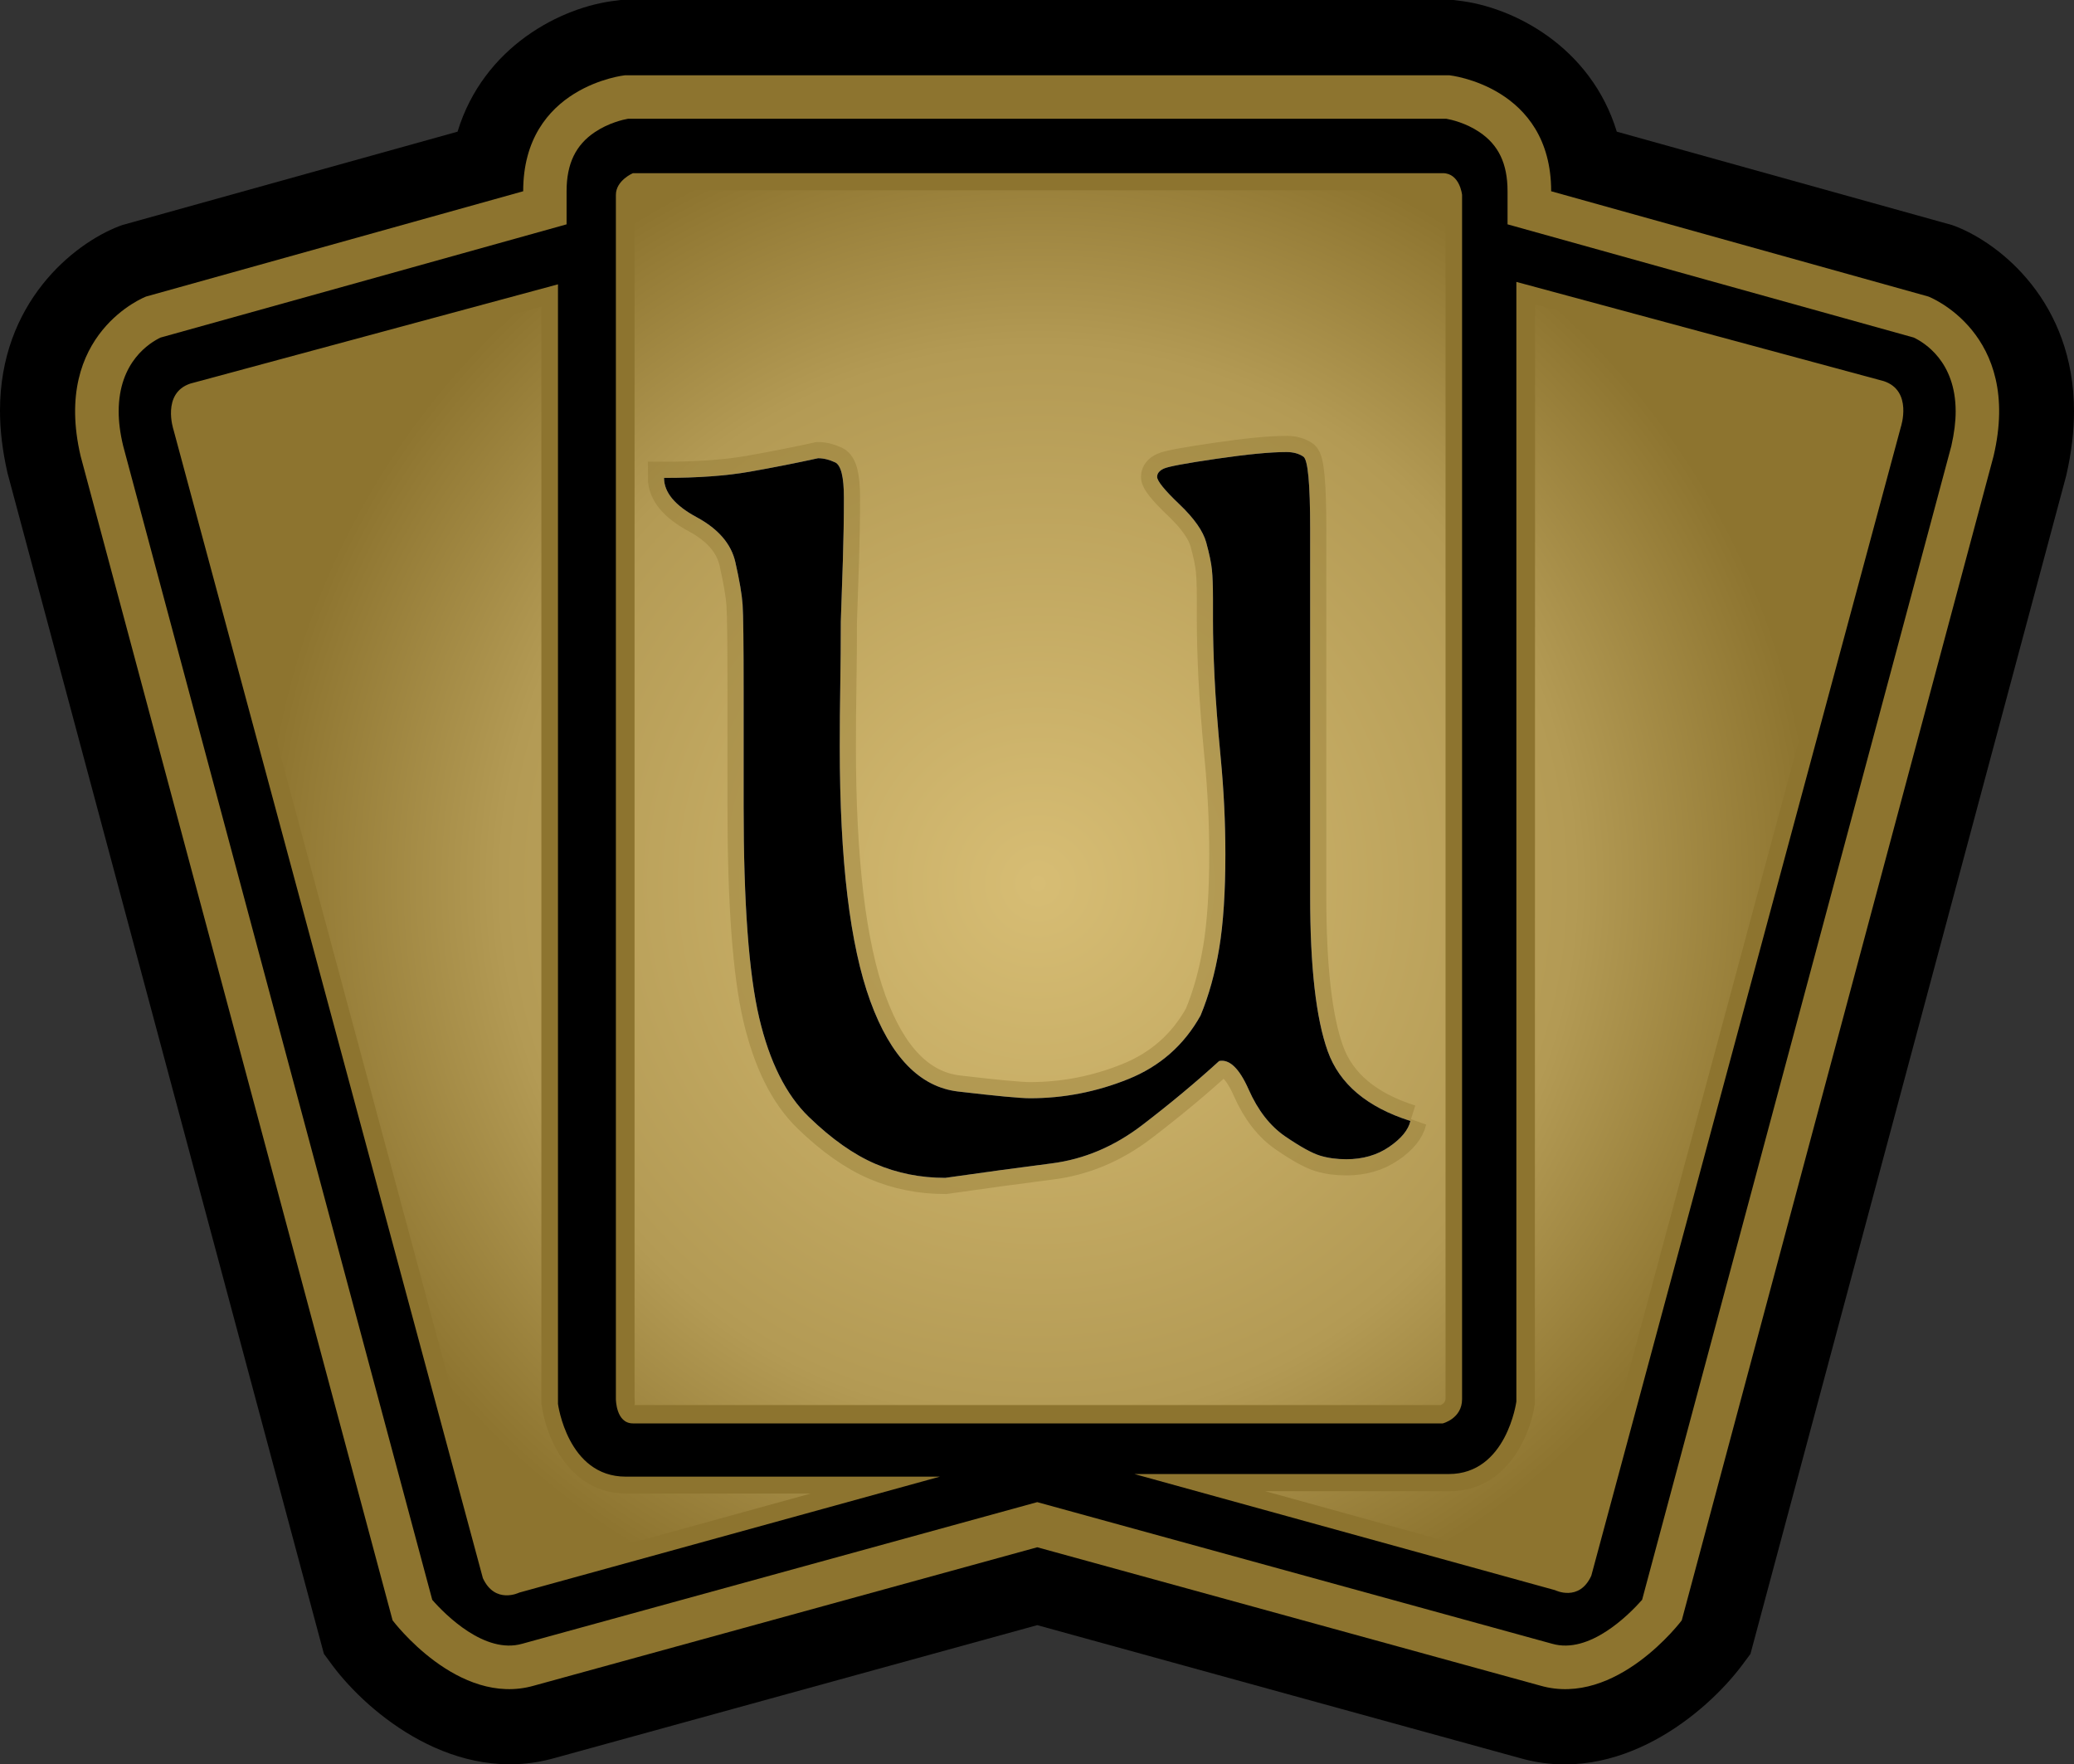 <svg xmlns="http://www.w3.org/2000/svg" xmlns:xlink="http://www.w3.org/1999/xlink" width="600" height="510.36"><rect width="100%" height="100%" fill="#333333" stroke="none"/><defs><radialGradient cx="0" cy="0" r="1" fx="0" fy="0" id="a" gradientUnits="userSpaceOnUse" gradientTransform="matrix(17.571 0 0 -17.571 747.363 483.676)" spreadMethod="pad"><stop offset="0" stop-color="#d7bd74"/><stop offset=".691" stop-color="#b39a54"/><stop offset="1" stop-color="#8d742f"/></radialGradient><radialGradient cx="0" cy="0" r="1" fx="0" fy="0" id="b" xlink:href="#a" gradientUnits="userSpaceOnUse" gradientTransform="matrix(17.571 0 0 -17.571 747.363 483.676)" spreadMethod="pad"/></defs><path d="M419.39 0H179.564l-1.148.153c-16.153 1.748-38.57 13.41-46.046 37.932l-96.99 27.01-.944.344C21.23 70.53 0 87.574 0 118.77c0 5.575.69 11.61 2.194 18.142L93.7 478.36l2.487 3.38c10.31 13.805 35.533 34.933 64.29 26.767 0 0 128.927-35.48 139.593-38.43 10.615 2.95 139.745 38.48 139.745 38.48 28.567 8.116 53.727-13.012 64.1-26.817l2.488-3.343 91.35-340.834c1.545-6.685 2.247-12.912 2.247-18.59 0-31.45-21.18-48.444-34.333-53.534l-.957-.345s-76.59-21.333-96.978-27.01C460.255 13.562 437.826 1.9 421.686.153L420.538 0h-1.15z"/><path d="M180.764 21.78s-29.408 3.138-29.408 33.54l-109.1 30.456s-27.303 10.462-18.933 46.148l90.254 336.764s18.896 25.21 40.917 18.883l145.576-40.023 145.538 40.024c22.02 6.33 40.917-18.882 40.917-18.882l90.203-336.764c8.42-35.686-18.844-46.148-18.844-46.148L448.746 55.32c0-30.402-29.408-33.54-29.408-33.54H180.764z" fill="#8d742f"/><path d="M181.708 34.346c-1.39.243-5.588 1.187-9.57 3.84-5.587 3.726-8.228 9.16-8.228 17.135v9.57S48.138 97.195 46.44 97.642c-2.984 1.442-12.107 6.877-12.107 21.37 0 2.948.395 6.24 1.302 9.978.14.6 87.958 328.483 89.412 333.765 3.828 4.39 15.247 15.796 26.015 12.708l149.008-40.968 148.97 40.968c10.768 3.088 22.123-8.32 26.015-12.708 1.44-5.282 89.31-333.166 89.463-333.765.842-3.74 1.25-7.03 1.25-9.978 0-14.493-9.122-19.928-12.12-21.37-1.697-.446-117.52-32.752-117.52-32.752v-9.57c0-7.973-2.59-13.408-8.165-17.133-3.943-2.654-8.18-3.598-9.57-3.84H181.71z"/><path d="M438.68 81.54v323.853s-2.794 20.975-19.546 20.975h-90.957l121.705 33.593s6.98 3.497 10.475-4.184l89.553-332.272s3.495-10.463-4.925-13.257L438.68 81.54zM55.066 110.95c-8.37 2.78-4.886 13.306-4.886 13.306l89.514 332.222c3.534 7.668 10.513 4.185 10.513 4.185l121.705-33.542h-90.905c-16.842 0-19.585-21.038-19.585-21.038V82.242L55.066 110.95zM183.1 50.09h234.3c4.923 0 5.574 6.278 5.574 6.278V404.69c0 5.64-5.575 7.03-5.575 7.03H183.1c-4.926 0-4.926-7.03-4.926-7.03V56.37c0-4.185 4.925-6.278 4.925-6.278" fill="#8d742f"/><path d="M738.297 499.395c-.05-.032-.086-.07-.086-.09v-27.297c0-.063.02-.153-.015-.153h18.297c.047.024.106.067.106.15v27.253c-.008.054-.036.13-.04.137H738.3zm20.328-27.5c-.09-.688-.613-1.993-1.934-1.993h-4.178l6.76-1.87c.017-.005.068-.024.115-.024.04 0 .105 0 .152.097l7.022 26.063c.028.074.13.45-.105.527l-7.828 2.114-.005-24.915zm-30.34 22.753c-.262-.09-.144-.492-.12-.558l6.99-25.98c.075-.153.142-.153.177-.153.05 0 .098.016.18.047l6.69 1.844h-4.17c-1.32 0-1.84 1.3-1.934 2.043v24.864l-7.813-2.106z" fill="url(#b)" transform="matrix(12.759 0 0 -12.759 -9235.256 6426.814)"/><path d="M408.027 324.24c-.596 2.593-2.64 5.087-6.128 7.48-3.49 2.395-7.627 3.592-12.41 3.592-2.792 0-5.336-.35-7.63-1.05-2.293-.7-5.634-2.544-10.02-5.535-4.388-2.99-7.926-7.525-10.615-13.603-2.69-6.08-5.53-8.82-8.525-8.223-6.778 6.182-14.204 12.363-22.278 18.542-8.074 6.18-16.797 9.867-26.167 11.066-9.37 1.2-19.638 2.595-30.803 4.19-7.18 0-13.91-1.347-20.188-4.04-6.28-2.692-12.71-7.228-19.29-13.608-6.58-6.38-11.366-15.95-14.356-28.713-2.99-12.762-4.486-33.098-4.486-61.008v-33.195c0-13.958-.1-22.382-.3-25.272-.202-2.89-.9-6.977-2.096-12.262-1.195-5.283-4.933-9.62-11.212-13.01-6.28-3.388-9.42-7.176-9.42-11.362 9.767 0 18.04-.598 24.82-1.794 6.783-1.195 13.36-2.493 19.738-3.892 1.594 0 3.24.4 4.933 1.195 1.695.798 2.542 4.187 2.542 10.168 0 5.98-.1 12.062-.297 18.244-.197 6.18-.397 12.062-.597 17.64 0 6.183-.05 12.265-.15 18.246-.1 5.98-.152 11.962-.152 17.943 0 32.898 2.943 57.424 8.827 73.575 5.884 16.15 14.358 24.875 25.423 26.17 11.064 1.297 17.993 1.945 20.786 1.945 9.766 0 19.235-1.845 28.407-5.535 9.173-3.69 16.15-9.822 20.933-18.395 2.397-5.78 4.193-12.26 5.39-19.436 1.195-7.177 1.792-16.25 1.792-27.22 0-9.17-.448-18.44-1.346-27.81-.897-9.37-1.495-17.196-1.793-23.48-.3-6.28-.45-11.713-.448-16.295v-6.28c0-3.59-.1-6.382-.302-8.378-.2-1.996-.75-4.638-1.647-7.927-.897-3.29-3.49-6.976-7.776-11.062-4.287-4.085-6.43-6.728-6.43-7.926 0-.998.648-1.795 1.944-2.392 1.297-.596 6.38-1.542 15.252-2.838 8.87-1.296 15.6-1.944 20.19-1.944 1.994 0 3.64.447 4.936 1.342 1.296.894 1.944 7.82 1.944 20.78V259.35c0 20.334 1.695 35.237 5.084 44.708 3.39 9.47 11.363 16.198 23.92 20.183z" style="text-align:start;line-height:125%;-inkscape-font-specification:GoudyMedieval Thin" font-size="29.301" font-weight="100" letter-spacing="0" word-spacing="0" fill="#fff" stroke="#8d742f" stroke-width="9.35" stroke-opacity=".374" font-family="GoudyMedieval"/><path d="M408.027 324.24c-.596 2.593-2.64 5.087-6.128 7.48-3.49 2.395-7.627 3.592-12.41 3.592-2.792 0-5.336-.35-7.63-1.05-2.293-.7-5.634-2.544-10.02-5.535-4.388-2.99-7.926-7.525-10.615-13.603-2.69-6.08-5.53-8.82-8.525-8.223-6.778 6.182-14.204 12.363-22.278 18.542-8.074 6.18-16.797 9.867-26.167 11.066-9.37 1.2-19.638 2.595-30.803 4.19-7.18 0-13.91-1.347-20.188-4.04-6.28-2.692-12.71-7.228-19.29-13.608-6.58-6.38-11.366-15.95-14.356-28.713-2.99-12.762-4.486-33.098-4.486-61.008v-33.195c0-13.958-.1-22.382-.3-25.272-.202-2.89-.9-6.977-2.096-12.262-1.195-5.283-4.933-9.62-11.212-13.01-6.28-3.388-9.42-7.176-9.42-11.362 9.767 0 18.04-.598 24.82-1.794 6.783-1.195 13.36-2.493 19.738-3.892 1.594 0 3.24.4 4.933 1.195 1.695.798 2.542 4.187 2.542 10.168 0 5.98-.1 12.062-.297 18.244-.197 6.18-.397 12.062-.597 17.64 0 6.183-.05 12.265-.15 18.246-.1 5.98-.152 11.962-.152 17.943 0 32.898 2.943 57.424 8.827 73.575 5.884 16.15 14.358 24.875 25.423 26.17 11.064 1.297 17.993 1.945 20.786 1.945 9.766 0 19.235-1.845 28.407-5.535 9.173-3.69 16.15-9.822 20.933-18.395 2.397-5.78 4.193-12.26 5.39-19.436 1.195-7.177 1.792-16.25 1.792-27.22 0-9.17-.448-18.44-1.346-27.81-.897-9.37-1.495-17.196-1.793-23.48-.3-6.28-.45-11.713-.448-16.295v-6.28c0-3.59-.1-6.382-.302-8.378-.2-1.996-.75-4.638-1.647-7.927-.897-3.29-3.49-6.976-7.776-11.062-4.287-4.085-6.43-6.728-6.43-7.926 0-.998.648-1.795 1.944-2.392 1.297-.596 6.38-1.542 15.252-2.838 8.87-1.296 15.6-1.944 20.19-1.944 1.994 0 3.64.447 4.936 1.342 1.296.894 1.944 7.82 1.944 20.78V259.35c0 20.334 1.695 35.237 5.084 44.708 3.39 9.47 11.363 16.198 23.92 20.183z" stroke="none" style="text-align:start;line-height:125%;-inkscape-font-specification:GoudyMedieval Thin" font-size="29.301" font-weight="100" letter-spacing="0" word-spacing="0" stroke-width="9.35" stroke-opacity="0" font-family="GoudyMedieval"/></svg>